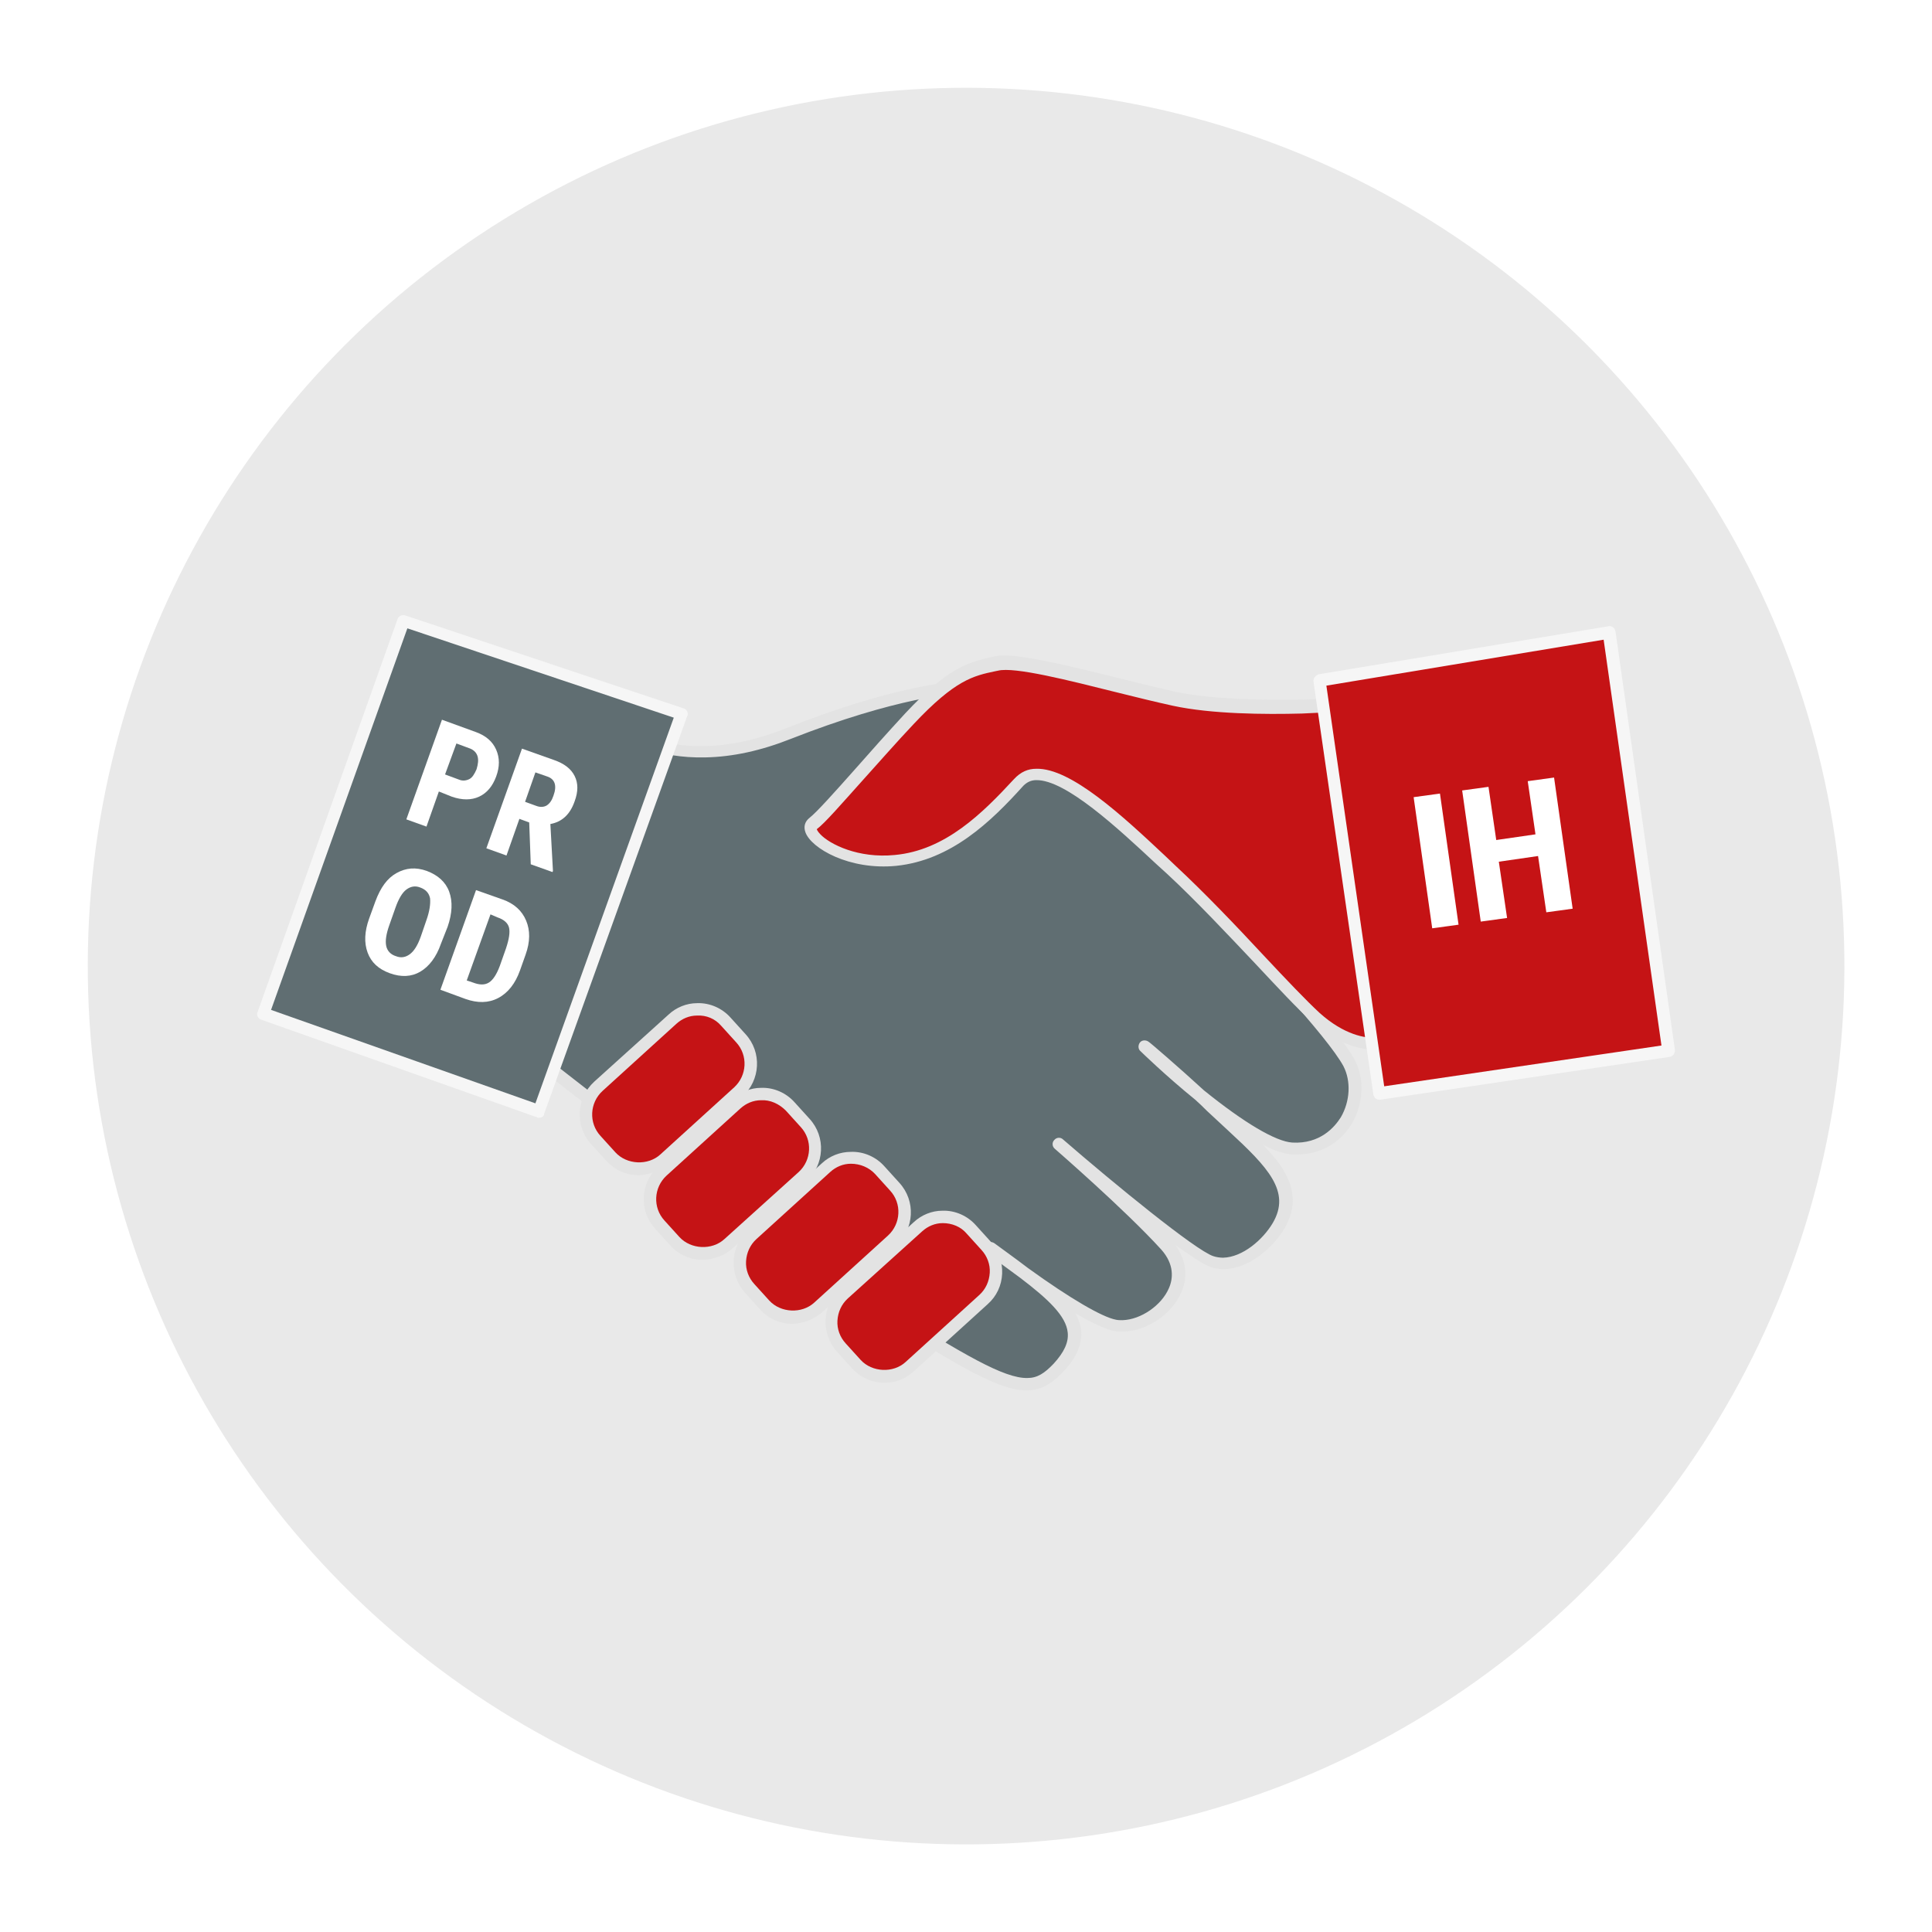 <?xml version="1.0" encoding="utf-8"?>
<!-- Generator: Adobe Illustrator 25.1.0, SVG Export Plug-In . SVG Version: 6.00 Build 0)  -->
<svg version="1.1" id="Ebene_1" xmlns="http://www.w3.org/2000/svg" xmlns:xlink="http://www.w3.org/1999/xlink" x="0px" y="0px"
	 viewBox="0 0 374.2 374.2" style="enable-background:new 0 0 374.2 374.2;" xml:space="preserve">
<style type="text/css">
	.st0{fill:#FFFFFF;}
	.st1{fill:#E9E9E9;}
	.st2{fill:#606E72;}
	.st3{fill:#E3E3E3;}
	.st4{fill:#C51315;}
	.st5{fill:#F6F6F6;}
</style>
<rect x="0" class="st0" width="374.2" height="374.2"/>
<ellipse transform="matrix(1 -1.353026e-02 1.353026e-02 1 -2.514 2.549)" class="st1" cx="187.1" cy="187.1" rx="170.1" ry="170.1"/>
<g>
	<path id="XMLID_32_" class="st2" d="M191.4,133c0,0-12.1-1.4-38.7,9.1c-22.7,9-34.3-1.9-34.3-1.9s-11.3,28.8-13.9,42.5
		c-2.5,13.7-0.7,22-0.7,22s42.5,33.6,66.6,48.8c24.1,15.2,28.9,17.3,34.5,11.2c7.9-8.7-0.9-14-13.2-23.1c0,0,18.1,13.9,24,15
		c6.8,1.3,17-7.8,9.9-15.6c-7.1-7.9-20.7-19.6-20.7-19.6s24.7,21.3,29.6,22.9c4.9,1.6,10.4-2.7,12.9-7c5.1-8.7-4.6-15-13-23.3
		c-5.2-5.1-12.8-11.5-12.8-11.5s19.9,19.3,28.5,19.9c10,0.6,14.5-10,11-16.5c-3.3-6.2-18.2-21.9-35.8-40.7
		C212.3,151.4,202.5,134.3,191.4,133z"/>
	<path id="XMLID_29_" class="st3" d="M199,269.3c-5.3,0.1-12.9-4.4-29.2-14.6c-23.9-15-66.3-48.6-66.7-48.9
		c-0.2-0.2-0.4-0.4-0.4-0.7c-0.1-0.4-1.8-8.7,0.7-22.5c2.5-13.7,13.5-41.6,13.9-42.8c0.1-0.4,0.5-0.6,0.9-0.7c0.4-0.1,0.8,0,1.1,0.3
		c0.1,0.1,5.9,5.4,17.3,5.1c5-0.1,10.3-1.3,15.8-3.5c19.7-7.8,31.5-9.2,36.8-9.3c1.6,0,2.4,0,2.5,0.1c8.3,0.9,15.6,9.9,24.1,20.2
		c3.4,4.1,6.9,8.4,10.6,12.4l2.9,3c16.7,17.8,29.9,31.9,33.1,37.9c1.9,3.6,1.7,8.4-0.5,12.2c-2.2,3.8-6,6-10.4,6.1l0,0
		c-0.4,0-0.8,0-1.2,0c-1.5-0.1-3.5-0.7-5.7-1.9c4.8,4.9,7.8,10,4.2,16.2c-2.2,3.7-6.8,7.8-11.6,7.9c-0.9,0-1.9-0.1-2.7-0.4
		c-1.3-0.4-3.8-2.1-6.9-4.3c2.1,2.8,2.6,6.1,1.2,9.2c-1.8,4.2-6.6,7.5-11.2,7.6c-0.6,0-1.2,0-1.8-0.1c-1.6-0.3-4.1-1.5-7.5-3.4
		c0.6,1.1,1,2.2,1.1,3.3c0.2,2.6-0.8,5.1-3.3,7.8C203.6,268.2,201.6,269.2,199,269.3z M105,204.2c4.1,3.3,43.6,34.2,66.2,48.5
		c15.5,9.7,23.3,14.3,27.8,14.2c1.9,0,3.3-0.9,5.1-2.8c2-2.2,2.9-4.1,2.7-6c-0.3-3.2-3.8-6.5-9.2-10.6c-3.7-2.7-6.5-4.8-6.5-4.8
		c-0.5-0.4-0.6-1.1-0.2-1.7c0.4-0.5,1.1-0.6,1.7-0.2l2.6,1.9c1.4,1,2.7,2,3.9,2.9c8.3,6,14.4,9.5,17,10c0.4,0.1,0.8,0.1,1.3,0.1
		c3.6-0.1,7.6-2.9,9-6.2c0.8-1.8,1.1-4.6-1.5-7.5c-7-7.7-20.5-19.4-20.6-19.5c-0.5-0.4-0.6-1.2-0.1-1.7c0.4-0.5,1.2-0.6,1.7-0.1v0
		l0,0l0,0c9.8,8.5,25.7,21.5,29.1,22.6c0.6,0.2,1.3,0.3,1.9,0.3c3.8-0.1,7.7-3.5,9.6-6.7c3.6-6.1-0.9-10.8-8.6-17.9
		c-1.4-1.3-2.8-2.6-4.2-3.9c-0.7-0.7-1.4-1.4-2.2-2.1c-5.8-4.7-10.6-9.4-10.6-9.4c-0.5-0.4-0.5-1.2-0.1-1.7c0.4-0.5,1.2-0.5,1.7-0.1
		c0.1,0,5.8,4.9,10.7,9.4c7.8,6.3,13.9,9.9,17.1,10.1c5.4,0.3,8.2-3,9.4-4.9c1.8-3.1,2-7,0.5-9.9c-3.1-5.7-16.8-20.4-32.8-37.4
		l-2.9-3.1c-3.8-4.1-7.3-8.4-10.7-12.6c-8.1-9.9-15.1-18.5-22.5-19.4c0,0-0.8-0.1-2.1,0c-4.1,0.1-15.9,1.2-36,9.1
		c-5.8,2.3-11.3,3.5-16.6,3.6c-9.3,0.2-15.1-3-17.6-4.7c-2.3,6.1-11.1,29.1-13.2,40.8C103.6,194.7,104.6,202.4,105,204.2z"/>
	<path id="XMLID_28_" class="st4" d="M263,136.3c0,0-22.3,1.8-35.3-1c-11-2.4-29.7-7.9-34.5-6.8c-4.8,1-8.3,1.5-16.9,10.7
		c-8.5,9.2-16.1,18.4-18.7,20.3c-2.5,1.9,5.3,8.1,16,7.1c10.6-1,18.3-9,23.8-15.1c5.6-6.1,20.1,8.3,29.6,17
		c10.2,9.4,21.9,23.1,27.9,28.5c7.3,6.5,13.2,5,13.2,5S274.3,159.9,263,136.3z"/>
	<path id="XMLID_25_" class="st3" d="M266.7,203.3L266.7,203.3c-2.4,0.1-7.2-0.6-12.6-5.4c-2.8-2.5-6.6-6.6-11.1-11.4
		c-5.3-5.6-11.3-12-16.9-17.2l-2.2-2c-7.4-6.9-17.5-16.3-23.2-16.2c-1,0-1.8,0.4-2.5,1.1c-6.3,7-14,14.4-24.6,15.5
		c-9.1,0.9-16.5-3.4-17.6-6.5c-0.4-1.1-0.1-2.1,0.8-2.8c1.4-1.1,4.8-4.9,8.8-9.4c2.9-3.3,6.2-7,9.7-10.8c8.5-9.1,12.3-9.9,17-11
		l0.5-0.1c3.6-0.8,14,1.8,24.1,4.3c4,1,7.7,1.9,10.8,2.6c7.1,1.5,17.2,1.6,24.4,1.5c6-0.1,10.5-0.5,10.5-0.5c0.6,0,1,0.2,1.2,0.7
		c11.3,23.6,5.6,64.6,5.3,66.3c-0.1,0.5-0.4,0.9-0.9,1C268.4,203.2,267.8,203.3,266.7,203.3z M200.7,148.9
		c6.7-0.2,16.8,9.2,24.9,16.8l2.1,2c5.6,5.2,11.7,11.6,17,17.3c4.4,4.7,8.3,8.8,10.9,11.2c4.8,4.3,8.9,4.9,10.9,4.8l0,0
		c0.2,0,0.3,0,0.4,0c0.8-6.1,4.8-42.1-4.9-63.3c-1.6,0.1-5.3,0.3-9.8,0.5c-7.3,0.2-17.6,0.1-25-1.5c-3.2-0.7-6.9-1.6-10.9-2.6
		c-9.2-2.3-19.8-5-23-4.2l-0.5,0.1c-4.3,0.9-7.8,1.7-15.8,10.2c-3.5,3.7-6.8,7.5-9.7,10.7c-4.4,4.9-7.5,8.5-9.1,9.7
		c0,0,0.1,0.4,0.7,1c1.8,1.9,7.3,4.7,14.4,4c9.8-0.9,17-8.1,23.1-14.7C197.7,149.5,199.1,148.9,200.7,148.9z"/>
	<path id="XMLID_24_" class="st4" d="M128.7,224.4c-3,2.7-7.7,2.5-10.4-0.5l-2.9-3.2c-2.7-3-2.5-7.7,0.5-10.4l14.4-13
		c3-2.7,7.7-2.5,10.4,0.5l2.9,3.2c2.7,3,2.5,7.7-0.5,10.4L128.7,224.4z"/>
	<path id="XMLID_21_" class="st3" d="M123.9,227.6c-2.5,0.1-4.9-1-6.5-2.8l-2.9-3.2c-3.2-3.5-2.9-8.9,0.6-12.1l14.4-13
		c1.5-1.4,3.5-2.2,5.5-2.2c2.5-0.1,4.9,1,6.5,2.8l2.9,3.2c3.2,3.5,2.9,8.9-0.6,12.1l-14.4,13C127.9,226.7,126,227.5,123.9,227.6z
		 M135,196.7c-1.5,0-2.9,0.6-4,1.6l-14.3,13c-2.5,2.3-2.7,6.2-0.4,8.7l2.9,3.2c2.2,2.4,6.3,2.6,8.7,0.4l14.3-13
		c2.5-2.3,2.7-6.2,0.4-8.7l-2.9-3.2C138.5,197.3,136.8,196.6,135,196.7z"/>
	<path id="XMLID_20_" class="st4" d="M141,240.9c-3,2.7-7.6,2.5-10.4-0.5l-2.9-3.2c-2.7-3-2.5-7.7,0.5-10.4l14.4-13
		c3-2.7,7.7-2.5,10.4,0.5l2.9,3.2c2.7,3,2.5,7.7-0.5,10.4L141,240.9z"/>
	<path id="XMLID_17_" class="st3" d="M136.3,244c-2.5,0.1-4.9-1-6.5-2.8l-2.9-3.2c-3.2-3.5-2.9-8.9,0.6-12.1l14.4-13
		c1.5-1.4,3.5-2.2,5.5-2.2c2.5-0.1,4.9,1,6.5,2.8l2.9,3.2c3.2,3.5,2.9,8.9-0.6,12.1l-14.3,13C140.3,243.2,138.3,243.9,136.3,244z
		 M147.4,213.1c-1.5,0-2.9,0.6-4,1.6l-14.3,13c-2.5,2.3-2.7,6.2-0.4,8.7l2.9,3.2c2.2,2.4,6.3,2.6,8.7,0.4l14.4-13
		c2.5-2.3,2.7-6.2,0.4-8.7l-2.9-3.2C150.9,213.8,149.2,213,147.4,213.1z"/>
	<path id="XMLID_16_" class="st4" d="M158.4,253.2c-3,2.7-7.7,2.5-10.4-0.5l-2.9-3.2c-2.7-3-2.5-7.7,0.5-10.4l14.4-13
		c3-2.7,7.7-2.5,10.4,0.5l2.9,3.2c2.7,3,2.5,7.7-0.5,10.4L158.4,253.2z"/>
	<path id="XMLID_13_" class="st3" d="M153.7,256.4c-2.5,0.1-4.9-1-6.5-2.8l-2.9-3.2c-1.5-1.7-2.3-3.9-2.2-6.2
		c0.1-2.3,1.1-4.4,2.8-5.9l14.3-13c1.5-1.4,3.5-2.2,5.6-2.2c2.5-0.1,4.9,1,6.5,2.8l2.9,3.2c3.2,3.5,2.9,8.9-0.6,12.1l-14.4,13
		C157.7,255.5,155.7,256.3,153.7,256.4z M164.8,225.4c-1.5,0-2.9,0.6-4,1.6l-14.3,13c-1.2,1.1-1.9,2.6-2,4.3
		c-0.1,1.6,0.5,3.2,1.6,4.4l2.9,3.2c2.2,2.4,6.3,2.6,8.7,0.4l14.3-13c2.5-2.3,2.7-6.2,0.4-8.7l-2.9-3.2
		C168.3,226.1,166.6,225.4,164.8,225.4z"/>
	<path id="XMLID_12_" class="st4" d="M176.3,264.7c-3,2.7-7.7,2.5-10.4-0.5L163,261c-2.7-3-2.5-7.7,0.5-10.4l14.3-13
		c3-2.7,7.7-2.5,10.4,0.5l2.9,3.2c2.7,3,2.5,7.7-0.5,10.4L176.3,264.7z"/>
	<path id="XMLID_9_" class="st3" d="M171.5,267.8c-2.5,0.1-4.9-1-6.5-2.8l-2.9-3.2c-1.5-1.7-2.3-3.9-2.2-6.2
		c0.1-2.3,1.1-4.4,2.8-5.9l14.3-13c1.5-1.4,3.5-2.2,5.5-2.2c2.5-0.1,4.9,1,6.5,2.8l2.9,3.2c1.5,1.7,2.3,3.9,2.2,6.2
		c-0.1,2.3-1.1,4.4-2.8,5.9l-14.3,13C175.5,267,173.6,267.8,171.5,267.8z M182.6,236.9c-1.5,0-2.9,0.6-4,1.6l-14.4,13
		c-1.2,1.1-1.9,2.6-2,4.3c-0.1,1.6,0.5,3.2,1.6,4.4l2.9,3.2c2.2,2.4,6.3,2.6,8.7,0.4l14.3-13c1.2-1.1,1.9-2.6,2-4.3
		c0.1-1.6-0.5-3.2-1.6-4.4l-2.9-3.2C186.1,237.6,184.4,236.9,182.6,236.9z"/>
	<polygon id="XMLID_8_" class="st2" points="132.1,138.3 104.4,215.3 51,196.4 78.1,120.3 	"/>
	<path id="XMLID_5_" class="st5" d="M104.4,216.5c-0.1,0-0.3,0-0.4-0.1l-53.4-18.9c-0.3-0.1-0.5-0.3-0.7-0.6c-0.1-0.3-0.2-0.6,0-0.9
		L77,119.9c0.2-0.6,0.9-0.9,1.5-0.7l53.9,18c0.3,0.1,0.6,0.3,0.7,0.6c0.1,0.3,0.2,0.6,0,0.9l-27.7,77
		C105.4,216.2,104.9,216.5,104.4,216.5z M52.5,195.6l51.2,18.1l26.8-74.7l-51.6-17.3L52.5,195.6z"/>
	<polygon id="XMLID_4_" class="st4" points="311.7,122.6 323.2,203.6 267.1,211.8 255.6,131.8 	"/>
	<path id="XMLID_1_" class="st5" d="M267.2,213c-0.3,0-0.5-0.1-0.7-0.2c-0.3-0.2-0.4-0.5-0.5-0.8l-11.6-80c-0.1-0.6,0.4-1.2,1-1.4
		l56.1-9.3c0.3-0.1,0.6,0,0.9,0.2c0.3,0.2,0.4,0.5,0.5,0.8l11.5,81c0.1,0.7-0.4,1.3-1,1.4l-56.1,8.3C267.3,213,267.2,213,267.2,213z
		 M256.9,132.8l11.2,77.6l53.7-7.9l-11.2-78.6L256.9,132.8z"/>
	<g>
		<path class="st0" d="M85,153.3l-2.4,6.8l-3.9-1.4l6.9-19.3l6.6,2.4c1.9,0.7,3.2,1.8,3.9,3.4c0.7,1.6,0.7,3.3,0,5.2
			c-0.7,1.9-1.8,3.2-3.3,3.9c-1.5,0.7-3.3,0.7-5.3,0L85,153.3z M86.2,150l2.7,1c0.7,0.3,1.4,0.2,2-0.1s1-1,1.4-1.9
			c0.3-1,0.4-1.8,0.2-2.5c-0.2-0.7-0.7-1.2-1.4-1.5l-2.7-1L86.2,150z"/>
		<path class="st0" d="M102.5,159.3l-1.9-0.7l-2.5,7.1l-3.9-1.4l6.9-19.3l6.2,2.2c2,0.7,3.3,1.7,4,3.1c0.7,1.4,0.7,3,0,4.9
			c-0.9,2.6-2.5,4-4.7,4.4l0.5,9.1l-0.1,0.2l-4.2-1.5L102.5,159.3z M101.7,155.3l2.2,0.8c0.8,0.3,1.5,0.2,2-0.1c0.6-0.4,1-1,1.3-1.9
			c0.7-1.9,0.3-3.2-1.2-3.7l-2.3-0.8L101.7,155.3z"/>
		<path class="st0" d="M85.4,182.8c-0.9,2.6-2.3,4.4-4,5.4c-1.7,1-3.7,1.1-5.9,0.3c-2.2-0.8-3.6-2.1-4.3-4c-0.7-1.9-0.6-4.1,0.3-6.6
			l1.2-3.3c1-2.7,2.3-4.5,4.1-5.5c1.8-1,3.7-1.2,5.9-0.4c2.1,0.8,3.6,2.1,4.3,4c0.7,1.9,0.6,4.2-0.3,6.8L85.4,182.8z M82.6,178.2
			c0.6-1.7,0.8-3.1,0.7-4.2c-0.2-1-0.8-1.7-1.9-2.1c-1-0.4-1.9-0.2-2.7,0.4c-0.8,0.6-1.5,1.8-2.1,3.5l-1.2,3.4c-0.6,1.7-0.8,3-0.6,4
			c0.2,1,0.9,1.7,1.9,2c1,0.4,1.9,0.2,2.7-0.4c0.8-0.6,1.5-1.7,2.1-3.4L82.6,178.2z"/>
		<path class="st0" d="M85.3,191.7l6.9-19.3l5.1,1.8c2.3,0.8,3.8,2.2,4.6,4.1c0.8,1.9,0.8,4.1-0.1,6.6l-1.1,3.1
			c-0.9,2.5-2.3,4.3-4.2,5.3c-1.9,1-4,1-6.3,0.2L85.3,191.7z M95,177.1l-4.6,12.8l1.2,0.4c1.3,0.5,2.3,0.5,3.1,0
			c0.8-0.5,1.5-1.6,2.1-3.2l1.2-3.4c0.6-1.8,0.8-3.1,0.6-4c-0.2-0.9-1-1.6-2.2-2L95,177.1z"/>
	</g>
	<g>
		<path class="st0" d="M282.5,179.1l-5.1,0.7l-3.6-25.4l5.1-0.7L282.5,179.1z"/>
		<path class="st0" d="M304.6,176l-5.1,0.7l-1.6-10.9l-7.6,1.1l1.6,10.9l-5.1,0.7l-3.6-25.4l5.1-0.7l1.5,10.3l7.6-1.1l-1.5-10.3
			l5.1-0.7L304.6,176z"/>
	</g>
</g>
<g>
</g>
<g>
</g>
<g>
</g>
<g>
</g>
<g>
</g>
<g>
</g>
</svg>

